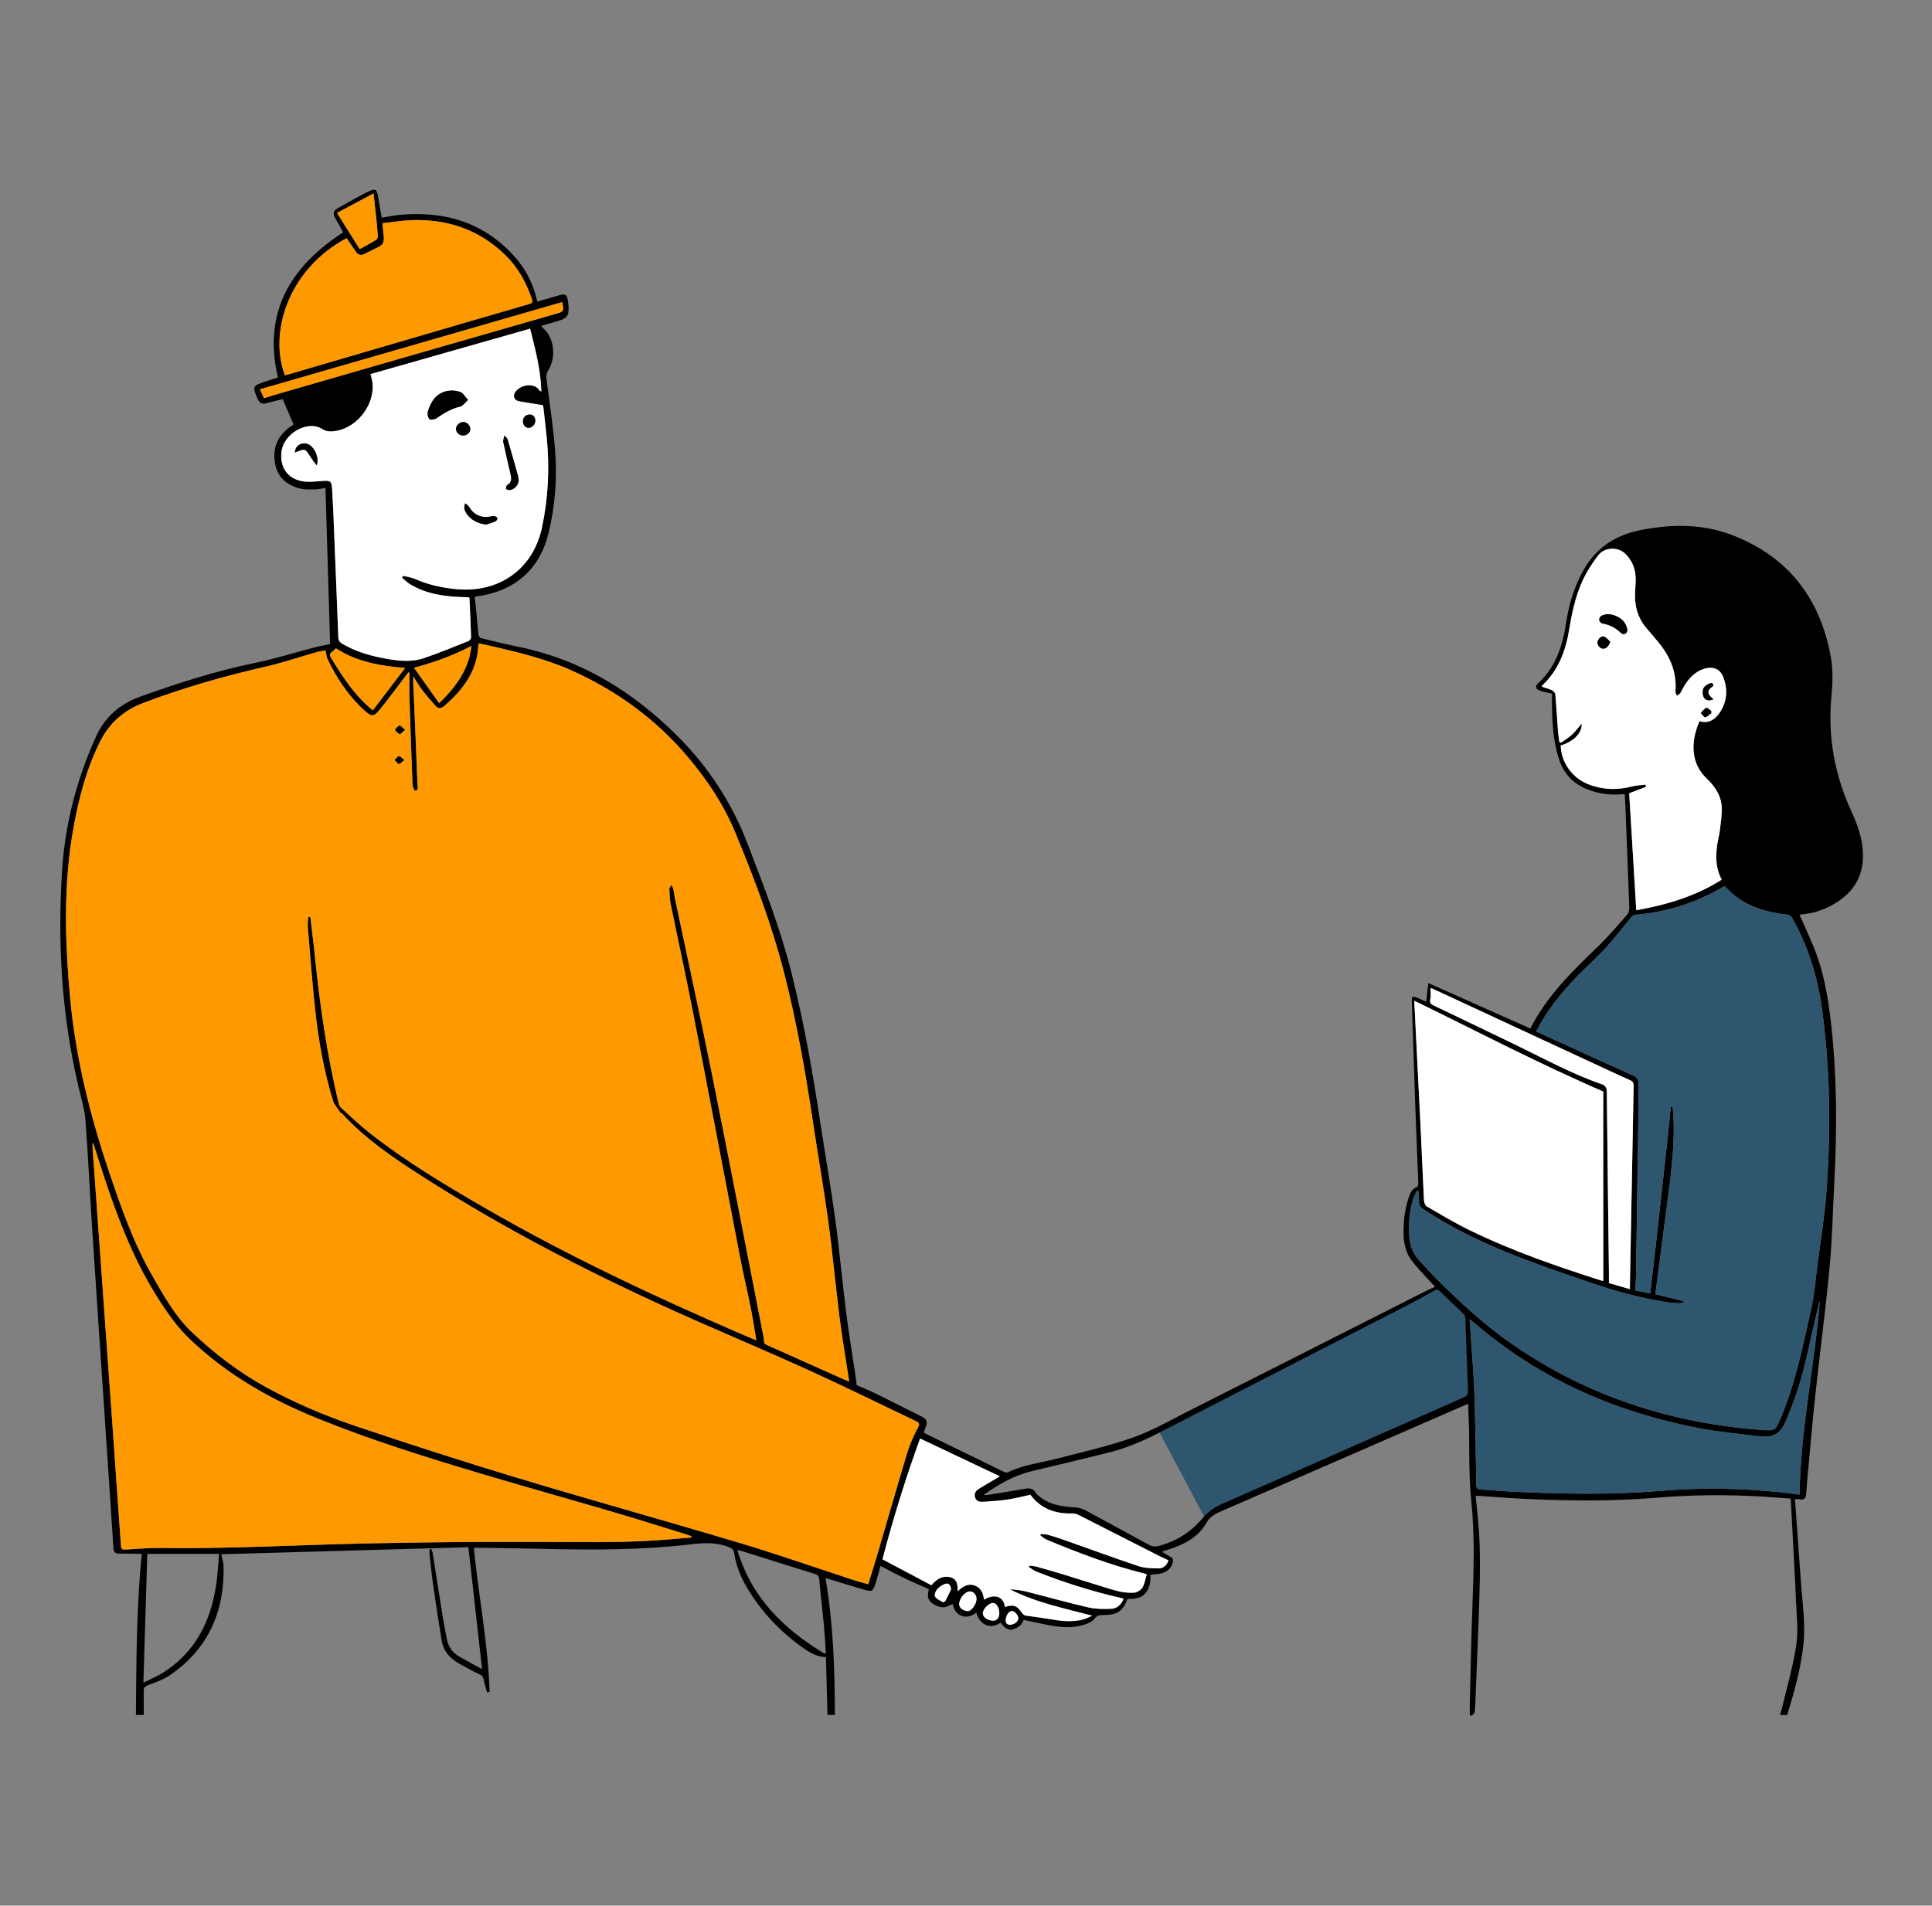 <svg width="224" height="221" viewBox="0 0 224 221" fill="none" xmlns="http://www.w3.org/2000/svg">
<rect x="0" y="0" width="224" height="221" fill="#808080" stroke="none"/>
<g clip-path="url(#clip0_4895_1097)">
<path d="M163.164 151.19C153.7 155.923 143.857 160.986 134.298 165.86L139.819 176.271C140.453 175.546 141.152 174.926 142.083 174.521C151.474 170.427 160.848 166.29 170.233 162.18C170.634 162.005 170.752 161.809 170.734 161.379C170.616 158.601 170.536 155.823 170.428 153.047C170.422 152.872 170.332 152.66 170.209 152.539C169.311 151.67 168.384 150.832 167.491 149.959C167.247 149.719 166.761 149.138 166.477 149.297C165.37 149.917 164.293 150.612 163.164 151.19Z" fill="#2E566F"/>
<path d="M208.113 173.865C208.348 177.14 208.58 180.344 208.808 183.549C208.982 185.974 209.358 188.395 209.08 190.832C208.766 193.585 208.027 196.241 207.209 198.898C206.939 198.898 206.691 198.898 206.373 198.898C206.455 198.618 206.539 198.368 206.599 198.113C207.175 195.678 207.897 193.265 208.264 190.798C208.514 189.117 208.308 187.359 208.23 185.64C208.059 181.814 207.841 177.989 207.641 174.163C207.635 174.059 207.623 173.953 207.607 173.795C206.633 173.725 205.678 173.649 204.722 173.587C200.454 173.307 196.188 173.347 191.928 173.701C186.974 174.111 182.02 174.069 177.062 173.839C175.195 173.753 173.33 173.603 171.463 173.483C171.359 173.477 171.253 173.483 171.089 173.483C171.187 174.441 171.287 175.353 171.373 176.266C171.719 179.949 171.575 183.635 171.453 187.319C171.339 190.732 171.189 194.142 171.051 197.553C171.037 197.897 171.027 198.247 170.957 198.582C170.925 198.734 170.745 198.856 170.633 198.99C170.559 198.958 170.485 198.926 170.411 198.894C170.411 198.428 170.401 197.963 170.413 197.499C170.509 193.758 170.573 190.018 170.715 186.28C170.869 182.194 171.003 178.101 170.577 174.031C170.213 170.535 170.451 167.032 170.237 163.54C170.225 163.33 170.235 163.116 170.235 162.802C169.913 162.936 169.685 163.026 169.46 163.124C160.188 167.166 150.92 171.212 141.642 175.241C140.926 175.55 140.32 175.84 139.889 176.596C138.885 178.355 137.154 179.181 135.293 179.763C135.137 179.811 134.979 179.855 134.823 179.903C134.813 179.907 134.809 179.931 134.779 179.999C135.091 180.184 135.407 180.382 135.732 180.562C135.998 180.708 136.058 180.884 135.978 181.186C135.776 181.948 135.261 182.341 134.533 182.491C134.165 182.567 133.783 182.583 133.377 182.627C133.417 183.401 133.331 184.149 132.804 184.766C132.248 185.418 131.472 185.43 130.717 185.448C130.197 186.856 129.533 187.293 127.884 187.301C127.476 187.303 127.182 187.337 126.888 187.737C126.638 188.079 126.129 188.287 125.693 188.425C124.359 188.849 122.998 188.735 121.649 188.481C120.673 188.299 119.705 188.079 118.678 187.863C118.516 188.361 118.116 188.771 117.464 188.951C116.721 189.157 116.389 188.619 115.999 188.189C114.834 188.995 113.59 188.463 113.196 187.013C112.043 187.943 110.723 187.437 110.45 186.024C110.106 186.158 109.756 186.396 109.4 186.404C109.028 186.412 108.614 186.264 108.286 186.07C107.581 185.656 107.463 185.214 107.691 184.299C106.753 183.879 105.806 183.479 104.88 183.035C103.95 182.589 103.043 182.098 102.093 181.608C101.899 182.292 101.721 182.985 101.501 183.667C101.214 184.553 101.084 184.624 100.202 184.365C98.741 183.937 97.287 183.485 95.706 183.003C96.61 188.287 96.792 193.563 96.796 198.886C96.49 198.886 96.246 198.886 95.938 198.886C95.88 196.661 95.82 194.436 95.762 192.181C94.709 192.153 93.887 191.659 93.095 191.1C90.4 189.196 88.199 186.84 86.532 183.989C85.828 182.785 85.333 181.504 85.121 180.124C85.061 179.733 84.889 179.563 84.515 179.419C83.118 178.873 81.722 178.907 80.247 179.083C74.571 179.759 68.868 179.767 63.16 179.627C60.636 179.565 58.111 179.539 55.588 179.499C55.392 179.495 55.198 179.499 54.938 179.499C55.484 185.122 56.595 190.624 56.767 196.217C56.671 196.237 56.575 196.255 56.479 196.275C56.353 195.824 56.189 195.378 56.111 194.918C56.047 194.55 55.938 194.324 55.56 194.154C54.768 193.796 54.01 193.359 53.247 192.939C52.155 192.339 51.4 191.467 51.196 190.21C50.862 188.131 50.54 186.052 50.24 183.967C50.07 182.781 49.946 181.59 49.814 180.398C49.788 180.158 49.81 179.915 49.81 179.673C49.872 179.661 49.932 179.649 49.994 179.635C50.052 179.797 50.138 179.955 50.166 180.122C50.57 182.649 50.958 185.18 51.365 187.705C51.498 188.529 51.665 189.346 51.829 190.166C52.005 191.038 52.507 191.689 53.265 192.127C54.106 192.615 54.97 193.067 55.892 193.573C55.364 188.879 54.844 184.237 54.304 179.433C44.852 179.701 35.259 179.975 25.651 180.248C25.747 180.718 25.909 181.168 25.919 181.622C26.045 186.888 24.151 191.196 19.756 194.242C18.994 194.77 18.076 195.094 17.197 195.416C16.765 195.574 16.645 195.764 16.657 196.185C16.683 197.073 16.665 197.961 16.665 198.886C16.347 198.886 16.105 198.886 15.757 198.886C15.809 192.677 15.813 186.46 16.439 180.216C16.367 180.212 16.217 180.198 16.065 180.196C15.303 180.186 14.542 180.16 13.782 180.176C13.322 180.186 13.178 179.953 13.152 179.547C13.02 177.462 12.88 175.379 12.742 173.295C12.063 163.13 11.373 152.964 10.705 142.797C10.424 138.503 10.234 134.201 9.906 129.911C9.806 128.603 9.404 127.316 9.1 126.028C7.137 117.72 6.655 109.296 7.209 100.805C7.545 95.656 8.824 90.71 10.887 85.972C10.945 85.838 11.009 85.708 11.067 85.576C12.081 83.221 13.848 81.658 16.229 80.8C20.637 79.213 25.095 77.796 29.699 76.848C31.99 76.376 34.229 75.665 36.496 75.075C37.092 74.921 37.7 74.817 38.273 74.697C38.093 68.664 37.916 62.648 37.736 56.579C37.352 56.641 36.952 56.749 36.55 56.757C35.974 56.769 35.375 56.795 34.823 56.663C33.342 56.309 32.252 55.455 31.918 53.898C31.57 52.279 32.006 50.875 33.282 49.778C33.527 49.566 33.807 49.396 34.041 49.228C33.623 48.258 33.214 47.305 32.778 46.291C32.208 46.431 31.558 46.575 30.921 46.757C30.393 46.907 30.087 46.763 29.863 46.239C29.257 44.822 29.273 44.748 30.725 44.264C31.222 44.098 31.72 43.94 32.218 43.779C30.479 36.262 33.609 30.96 39.785 26.946C39.497 26.424 39.203 25.85 38.871 25.299C38.597 24.843 38.615 24.457 39.089 24.189C40.304 23.503 41.51 22.796 42.763 22.188C43.521 21.822 43.689 21.972 43.837 22.802C43.979 23.603 44.111 24.407 44.255 25.249C44.956 25.137 45.628 24.989 46.308 24.925C51.508 24.439 56.069 25.758 59.648 29.743C60.981 31.226 61.861 32.965 62.295 34.982C63.134 34.736 63.948 34.499 64.762 34.261C65.551 34.029 65.729 34.139 65.855 34.944C65.883 35.124 65.903 35.304 65.915 35.486C65.985 36.62 65.775 36.913 64.68 37.231C64.056 37.411 63.432 37.593 62.758 37.789C62.855 37.915 62.903 38.013 62.98 38.077C64.2 39.069 64.562 41.382 63.55 42.985C63.32 43.351 63.326 43.679 63.376 44.062C63.718 46.763 64.142 49.458 64.356 52.171C64.612 55.407 64.372 58.642 63.606 61.803C62.581 66.029 59.692 68.546 55.354 69.155C55.266 69.167 55.18 69.191 55.04 69.221C55.088 69.645 55.142 70.053 55.18 70.463C55.278 71.492 55.358 72.526 55.472 73.553C55.49 73.715 55.616 73.969 55.738 73.997C57.233 74.367 58.732 74.729 60.24 75.041C67.506 76.552 73.512 80.29 78.677 85.492C82.206 89.045 84.879 93.179 86.672 97.847C88.553 102.743 90.462 107.638 91.744 112.736C93.171 118.41 94.199 124.163 95.07 129.947C95.64 133.735 96.308 137.507 96.826 141.304C97.329 145.008 97.667 148.736 98.135 152.447C98.437 154.84 98.843 157.221 99.198 159.608C99.246 159.925 99.278 160.247 99.326 160.637C100.062 160.963 100.87 161.287 101.649 161.669C103.425 162.542 105.184 163.45 106.955 164.331C107.387 164.547 107.533 164.857 107.387 165.309C107.303 165.567 107.211 165.821 107.107 166.119C107.153 166.155 107.215 166.217 107.289 166.253C110.322 167.734 113.354 169.217 116.393 170.691C116.525 170.755 116.727 170.811 116.841 170.755C118.662 169.859 120.669 169.651 122.598 169.147C125.547 168.378 128.54 167.714 131.404 166.696C133.679 165.889 135.806 164.649 137.975 163.554C146.955 159.024 155.926 154.476 164.9 149.936C165.365 149.7 165.843 149.486 166.389 149.226C166.047 148.862 165.737 148.544 165.439 148.213C164.836 147.537 164.192 146.889 163.654 146.163C163.046 145.344 162.786 144.36 162.745 143.349C162.685 141.871 162.836 140.406 163.294 138.993C163.47 138.449 163.654 137.879 164.298 137.649C164.39 137.617 164.446 137.349 164.44 137.195C164.328 134.165 164.192 131.134 164.084 128.103C163.944 124.147 163.82 120.191 163.694 116.233C163.67 115.503 163.744 115.465 164.426 115.757C164.722 115.885 165.018 116.015 165.359 116.165C165.437 115.465 165.509 114.815 165.601 114.006C169.589 115.783 173.51 117.53 177.432 119.279C179.327 115.533 182.256 112.67 185.219 109.823C186.446 108.644 187.544 107.333 188.675 106.057C188.833 105.881 188.913 105.567 188.905 105.321C188.765 101.347 188.605 97.373 188.447 93.401C188.429 92.971 188.399 92.543 188.371 92.083C186.806 92.267 185.347 92.081 183.943 91.501C182.398 90.862 181.35 89.78 180.801 88.173C180.021 85.896 179.949 83.545 179.941 81.182C179.941 80.932 179.941 80.682 179.941 80.444C179.449 80.326 178.963 80.251 178.512 80.087C178.042 79.915 177.956 79.579 178.312 79.257C180.437 77.334 181.188 74.801 181.602 72.09C181.922 69.997 182.544 67.996 183.587 66.131C185.065 63.486 187.34 62.031 190.266 61.465C193.825 60.777 197.351 60.731 200.788 62.042C207.321 64.537 211.031 69.389 212.265 76.162C212.541 77.674 212.485 79.283 212.337 80.824C211.893 85.508 212.735 89.932 214.69 94.18C215.361 95.64 215.895 97.135 215.989 98.764C216.131 101.227 215.185 103.15 213.144 104.522C211.921 105.343 210.575 105.867 209.098 106.023C208.938 106.041 208.78 106.075 208.648 106.099C209.18 107.305 209.726 108.488 210.226 109.69C211.495 112.74 212.009 115.963 212.355 119.223C212.984 125.163 212.99 131.114 212.673 137.069C212.497 140.368 212.439 143.677 212.129 146.961C211.659 151.949 210.993 156.917 210.458 161.899C210.098 165.255 209.82 168.62 209.508 171.98C209.468 172.414 209.45 172.85 209.408 173.283C209.364 173.727 209.186 174.005 208.664 173.875C208.494 173.829 208.308 173.865 208.113 173.865ZM35.742 106.357C35.82 106.357 35.898 106.355 35.978 106.355C36.166 107.956 36.378 109.556 36.54 111.159C37.114 116.8 37.935 122.4 39.255 127.919C39.303 128.119 39.399 128.345 39.547 128.477C40.664 129.487 41.756 130.536 42.941 131.464C47.115 134.728 51.651 137.443 56.227 140.088C65.863 145.656 75.919 150.376 86.128 154.784C86.624 154.998 87.12 155.205 87.692 155.449C87.474 154.172 87.3 152.972 87.062 151.787C86.652 149.74 86.172 147.709 85.776 145.66C83.933 136.106 82.126 126.546 80.269 116.996C79.481 112.952 78.592 108.928 77.768 104.89C77.65 104.306 77.624 103.702 77.6 103.104C77.594 102.95 77.756 102.791 77.842 102.635C77.918 102.779 78.028 102.912 78.062 103.066C78.14 103.42 78.168 103.784 78.242 104.14C79.683 110.977 81.182 117.804 82.56 124.653C84.531 134.455 86.416 144.276 88.337 154.088C88.427 154.552 88.561 155.016 88.565 155.481C88.567 155.795 88.689 155.883 88.921 155.985C91.906 157.315 94.886 158.65 97.867 159.983C98.037 160.059 98.213 160.119 98.449 160.211C98.419 159.995 98.403 159.873 98.385 159.749C98.029 157.398 97.627 155.056 97.329 152.699C96.864 149.006 96.53 145.298 96.028 141.609C95.512 137.815 94.842 134.041 94.275 130.254C93.407 124.453 92.4 118.674 90.952 112.988C89.507 107.315 87.446 101.837 85.199 96.439C83.893 93.303 82.012 90.488 79.829 87.887C76.037 83.365 71.371 79.999 65.989 77.63C64.568 77.004 63.074 76.524 61.583 76.084C60.002 75.618 58.383 75.275 56.779 74.885C56.361 74.783 55.938 74.707 55.512 74.619C55.484 74.725 55.46 74.773 55.458 74.823C55.342 77.844 53.67 79.993 51.514 81.876C51.166 82.18 50.822 82.226 50.514 81.884C49.97 81.28 49.44 80.66 48.945 80.017C48.589 79.553 48.299 79.039 47.909 78.437C47.909 78.761 47.903 78.939 47.909 79.117C48.077 83.053 48.251 86.99 48.405 90.928C48.417 91.212 48.589 91.641 48.105 91.705C48.043 91.713 47.837 91.216 47.827 90.948C47.695 87.627 47.577 84.307 47.475 80.984C47.445 79.995 47.471 79.003 47.471 78.013C47.421 78.005 47.373 77.999 47.323 77.991C47.231 78.117 47.143 78.243 47.049 78.367C46.048 79.681 45.076 81.018 44.031 82.294C43.323 83.157 43.087 83.145 42.264 82.403C40.416 80.734 39.071 78.699 37.995 76.474C37.855 76.184 37.836 75.836 37.742 75.439C37.494 75.483 37.114 75.516 36.754 75.618C34.781 76.176 32.834 76.846 30.837 77.304C26.015 78.405 21.277 79.755 16.647 81.508C14.322 82.388 12.663 83.869 11.567 86.076C10.024 89.183 9.162 92.501 8.542 95.878C7.327 102.509 7.519 109.188 8.145 115.859C8.778 122.634 10.4 129.203 12.561 135.642C14 139.93 15.483 144.202 17.762 148.141C19.056 150.372 20.311 152.649 22.198 154.448C24.809 156.937 27.658 159.126 30.831 160.867C34.119 162.672 37.57 164.142 41.108 165.341C47.399 167.472 53.727 169.507 60.088 171.426C68.654 174.011 77.278 176.4 85.848 178.969C90.28 180.296 94.65 181.834 99.051 183.271C99.562 183.437 100.084 183.569 100.664 183.733C101.022 182.569 101.37 181.484 101.689 180.39C102.855 176.42 103.988 172.44 105.186 168.482C105.488 167.48 105.926 166.506 106.421 165.585C106.661 165.139 106.585 165.005 106.203 164.823C102.091 162.864 98.005 160.845 93.861 158.954C89.485 156.957 85.049 155.092 80.649 153.146C69.657 148.287 58.964 142.859 48.839 136.358C45.564 134.255 42.346 132.078 39.695 129.179C39.649 129.129 39.583 129.097 39.457 129.009C39.529 129.391 39.585 129.699 39.643 130.009C39.241 129.321 38.909 128.613 38.677 127.875C37.552 124.293 36.91 120.609 36.514 116.884C36.182 113.762 35.948 110.629 35.686 107.5C35.657 107.121 35.722 106.737 35.742 106.357ZM199.974 102.767C199.9 102.801 199.848 102.819 199.802 102.847C196.634 104.7 193.225 105.797 189.561 106.095C189.415 106.107 189.249 106.233 189.147 106.353C188.149 107.548 187.212 108.798 186.162 109.941C185.083 111.117 183.867 112.166 182.764 113.32C180.956 115.209 179.321 117.236 178.106 119.613C178.47 119.783 178.827 119.955 179.187 120.119C182.558 121.654 185.924 123.196 189.301 124.715C189.757 124.919 189.999 125.173 189.979 125.686C189.959 126.23 189.999 126.776 189.991 127.32C189.889 134.293 189.785 141.266 189.677 148.239C189.669 148.696 189.625 149.152 189.595 149.654C190.144 149.764 190.736 149.882 191.332 150C191.552 148.107 191.768 146.305 191.968 144.502C192.437 140.28 192.901 136.058 193.363 131.836C193.489 130.69 193.599 129.543 193.715 128.395C193.789 128.399 193.865 128.401 193.939 128.405C193.979 129.105 194.047 129.803 194.057 130.502C194.099 133.473 193.705 136.408 193.325 139.342C192.863 142.919 192.393 146.493 191.924 150.084C192.963 150.346 194.091 150.629 195.22 150.913C195.21 150.971 195.198 151.029 195.188 151.087C195.01 151.105 194.832 151.145 194.654 151.139C194.257 151.123 193.855 151.105 193.461 151.047C190.418 150.589 187.458 149.796 184.549 148.8C177.78 146.481 170.985 144.23 164.972 140.19C164.656 139.978 164.53 139.764 164.528 139.404C164.526 138.987 164.476 138.571 164.446 138.153C164.386 138.141 164.324 138.129 164.264 138.117C164.112 138.455 163.918 138.781 163.814 139.133C163.394 140.542 163.31 141.989 163.4 143.449C163.46 144.436 163.8 145.336 164.466 146.075C165.217 146.913 165.979 147.743 166.777 148.536C169.436 151.175 172.186 153.71 175.273 155.849C183.967 161.879 193.659 165.035 204.162 165.825C205.874 165.953 205.842 165.927 206.515 164.319C208.209 160.275 209.044 155.993 210.002 151.749C210.38 150.074 210.503 148.34 210.727 146.631C211.075 143.966 211.513 141.31 211.725 138.635C212.303 131.338 212.217 124.047 211.211 116.784C210.709 113.168 209.61 109.749 207.841 106.547C207.665 106.227 207.461 106.099 207.087 106.055C204.376 105.737 201.879 104.93 199.974 102.767ZM80.143 178.309C80.149 178.259 80.153 178.207 80.159 178.157C80.025 178.109 79.893 178.053 79.755 178.011C77.032 177.17 74.317 176.3 71.583 175.499C66.201 173.917 60.797 172.41 55.424 170.805C49.16 168.935 42.931 166.976 36.86 164.525C31.43 162.332 26.436 159.488 22.164 155.455C21.351 154.688 20.597 153.834 19.931 152.932C18.278 150.691 16.879 148.29 15.681 145.778C13.754 141.735 12.371 137.489 11.019 133.231C10.939 132.983 10.859 132.733 10.781 132.485C10.711 132.723 10.721 132.941 10.737 133.157C11.501 143.826 12.267 154.494 13.03 165.163C13.358 169.763 13.678 174.365 14.004 178.967C14.06 179.747 14.062 179.735 14.822 179.693C16.073 179.623 17.325 179.499 18.576 179.519C26.517 179.635 34.445 179.169 42.377 178.997C49.023 178.853 55.67 178.799 62.315 178.817C66.965 178.829 71.613 178.947 76.257 178.627C77.554 178.537 78.847 178.415 80.143 178.309ZM42.957 43.385C43.049 43.776 43.151 44.072 43.187 44.374C43.467 46.829 41.54 49.456 39.107 49.948C38.511 50.068 37.917 50.12 37.372 49.766C35.682 48.668 32.864 50.268 32.628 52.429C32.436 54.192 33.342 55.529 35.095 55.817C35.812 55.935 36.574 55.839 37.31 55.781C38.323 55.701 38.445 55.751 38.509 56.781C38.607 58.358 38.667 59.935 38.731 61.515C38.901 65.651 39.071 69.787 39.225 73.923C39.239 74.307 39.415 74.499 39.723 74.681C41.17 75.528 42.741 76.004 44.375 76.316C45.956 76.618 47.559 76.854 49.118 76.332C50.872 75.744 52.583 75.027 54.302 74.343C54.444 74.287 54.618 74.063 54.614 73.923C54.57 72.384 54.492 70.847 54.426 69.331C54.354 69.295 54.324 69.267 54.292 69.265C54.11 69.257 53.93 69.257 53.748 69.251C51.603 69.189 49.506 68.917 47.615 67.802C47.249 67.586 46.941 67.272 46.608 67.002C46.65 66.928 46.692 66.854 46.734 66.78C47.199 66.898 47.689 66.956 48.123 67.146C49.636 67.81 51.212 68.16 52.857 68.32C57.835 68.805 61.809 66.029 62.839 61.161C63.564 57.732 63.732 54.25 63.388 50.755C63.266 49.514 63.112 48.275 62.968 46.995C62.005 46.839 61.081 46.707 60.164 46.535C59.586 46.425 59.404 45.88 59.776 45.408C60.481 44.516 62.041 44.416 62.529 45.266C62.561 45.324 62.663 45.342 62.761 45.396C62.695 42.885 62.067 40.534 61.459 38.119C55.242 39.89 49.102 41.638 42.957 43.385ZM114.04 173.379C114.184 173.379 114.332 173.399 114.472 173.375C115.867 173.152 117.267 172.94 118.656 172.686C119.246 172.578 119.761 172.506 120.103 173.156C120.205 173.351 120.437 173.483 120.621 173.629C121.801 174.551 123.194 174.727 124.627 174.815C125.047 174.841 125.495 174.963 125.865 175.161C128.344 176.49 130.799 177.861 133.277 179.191C133.549 179.337 133.951 179.391 134.247 179.315C136.232 178.805 137.921 177.8 139.279 176.24C139.913 175.511 140.612 174.889 141.544 174.479C150.938 170.361 160.314 166.199 169.701 162.064C170.103 161.887 170.221 161.691 170.203 161.259C170.085 158.466 170.005 155.671 169.897 152.876C169.891 152.701 169.801 152.485 169.677 152.365C168.78 151.491 167.852 150.647 166.959 149.77C166.713 149.528 166.543 149.536 166.259 149.694C165.151 150.316 164.036 150.927 162.906 151.509C153.351 156.423 143.791 161.333 134.229 166.237C132.368 167.192 130.443 167.996 128.404 168.492C125.495 169.201 122.588 169.923 119.671 170.605C117.584 171.094 115.775 172.132 114.04 173.379ZM185.884 126.584C178.404 123.357 171.257 119.609 163.982 116.059C163.982 116.127 163.978 116.209 163.982 116.293C164.226 121.17 164.478 126.046 164.716 130.924C164.85 133.681 164.958 136.438 165.099 139.194C165.111 139.444 165.233 139.802 165.419 139.91C167.051 140.858 168.672 141.833 170.367 142.659C175.305 145.066 180.483 146.861 185.708 148.526C185.768 148.546 185.838 148.528 185.884 148.528C185.884 141.152 185.884 133.803 185.884 126.584ZM180.956 86.456C180.984 88.343 182.228 90.154 184.035 90.898C185.722 91.591 187.45 91.655 189.215 91.202C189.721 91.072 190.256 91.056 190.78 90.988C190.802 91.072 190.824 91.158 190.846 91.242C190.168 91.501 189.491 91.761 188.891 91.991C189.163 96.501 189.435 100.999 189.711 105.557C193.163 104.934 196.538 103.97 199.618 102.007C198.871 100.619 198.899 99.182 199.132 97.727C199.212 97.225 199.354 96.731 199.41 96.227C199.508 95.33 199.668 94.42 199.612 93.527C199.528 92.199 198.789 91.15 197.841 90.248C196.144 88.631 195.91 86.222 197.043 83.627C197.993 83.927 198.731 83.523 199.268 82.801C200.208 81.536 200.358 80.111 199.842 78.633C199.52 77.71 198.853 77.314 197.887 77.482C197.489 77.552 197.083 77.724 196.746 77.945C195.872 78.521 195.32 79.373 194.87 80.302C194.79 80.466 194.575 80.562 194.423 80.69C194.363 80.518 194.237 80.342 194.251 80.177C194.425 78.021 193.667 76.188 192.333 74.551C191.864 73.973 191.376 73.412 190.894 72.844C189.849 71.612 189.477 70.173 189.575 68.586C189.609 68.024 189.657 67.46 189.633 66.898C189.587 65.861 189.187 64.955 188.445 64.224C187.6 63.388 186.06 63.442 185.337 64.358C184.855 64.967 184.413 65.619 184.025 66.293C182.824 68.372 182.314 70.675 181.932 73.012C181.528 75.489 180.681 77.744 178.795 79.503C178.775 79.521 178.783 79.569 178.775 79.637C179.177 79.773 179.599 79.881 179.985 80.064C180.145 80.141 180.315 80.374 180.329 80.548C180.449 81.96 180.529 83.373 180.635 84.784C180.667 85.206 180.739 85.624 180.793 86.042C180.853 86.074 180.913 86.104 180.972 86.136C181.404 85.824 181.87 85.55 182.26 85.192C182.65 84.834 182.964 84.395 183.375 83.911C183.461 85.002 182.444 86.002 180.956 86.456ZM170.383 152.996C170.407 153.35 170.423 153.58 170.437 153.812C170.607 156.311 170.837 158.808 170.929 161.311C171.061 164.921 171.097 168.534 171.161 172.146C171.167 172.54 171.255 172.722 171.699 172.742C172.95 172.8 174.195 172.938 175.447 172.996C181.182 173.264 186.916 173.369 192.647 172.888C197.291 172.498 201.937 172.584 206.571 173.072C207.247 173.142 207.921 173.242 208.648 173.333C208.738 165.759 210.394 158.43 210.991 150.839C210.907 151.121 210.859 151.257 210.827 151.397C210.338 153.536 209.856 155.679 209.36 157.818C208.802 160.229 208.013 162.562 207.039 164.839C206.511 166.077 205.702 166.784 204.282 166.57C204.032 166.532 203.772 166.56 203.521 166.526C201.397 166.249 199.256 166.065 197.155 165.665C187.36 163.802 178.482 159.943 170.877 153.376C170.757 153.276 170.625 153.182 170.383 152.996ZM135.477 180.956C135.113 180.788 134.781 180.646 134.461 180.482C131.324 178.885 128.19 177.282 125.049 175.692C124.817 175.576 124.531 175.505 124.273 175.513C122.276 175.574 120.619 174.923 119.458 173.349C118.556 173.543 117.696 173.769 116.823 173.901C115.927 174.037 115.018 174.087 114.112 174.157C113.666 174.191 113.196 174.175 113.038 173.639C112.878 173.1 113.224 172.802 113.646 172.556C114.414 172.108 115.173 171.648 115.915 171.206C112.856 169.757 109.802 168.31 106.669 166.826C104.986 171.45 103.537 176.134 102.307 180.832C104.234 181.854 106.101 182.845 107.981 183.841C108.55 183.159 109.24 182.673 110.192 182.917C110.949 183.113 111.047 183.759 111.019 184.535C111.629 183.979 112.215 183.591 112.984 183.867C113.738 184.137 114.002 184.766 114.076 185.52C115.273 184.784 116.365 185.124 116.503 186.36C117.486 186.024 117.942 186.202 118.536 187.119C118.616 187.241 118.8 187.341 118.948 187.363C119.805 187.499 120.673 187.585 121.529 187.737C122.896 187.981 124.261 188.169 125.631 187.791C125.973 187.697 126.291 187.511 126.618 187.369C123.332 186.508 120.073 185.836 117.075 184.311C117.75 184.335 118.406 184.427 119.046 184.589C121.421 185.19 123.782 185.858 126.167 186.408C127.016 186.604 127.928 186.606 128.807 186.572C129.495 186.546 129.987 186.102 130.265 185.402C130.129 185.364 130.045 185.338 129.961 185.318C126.61 184.549 123.34 183.523 120.147 182.256C119.833 182.132 119.564 181.904 119.272 181.724C119.298 181.672 119.324 181.622 119.348 181.57C119.631 181.608 119.925 181.616 120.197 181.692C121.281 181.994 122.362 182.304 123.438 182.633C125.417 183.239 127.382 183.889 129.369 184.463C130.021 184.65 130.731 184.732 131.406 184.71C131.762 184.698 132.236 184.435 132.424 184.139C132.706 183.691 132.784 183.113 132.948 182.595C132.776 182.523 132.728 182.495 132.676 182.483C128.785 181.526 125.059 180.098 121.369 178.569C121.091 178.453 120.857 178.229 120.603 178.055C120.629 178.001 120.653 177.945 120.679 177.891C120.975 177.927 121.281 177.927 121.565 178.007C122.192 178.185 122.814 178.391 123.43 178.609C126.289 179.619 129.133 180.666 132.008 181.626C132.712 181.86 133.505 181.866 134.261 181.886C134.835 181.906 135.265 181.588 135.477 180.956ZM33.032 43.525C33.208 43.479 33.346 43.445 33.483 43.403C40.139 41.453 46.792 39.504 53.447 37.557C56.059 36.794 58.674 36.032 61.291 35.276C61.593 35.188 61.827 35.138 61.677 34.703C61.021 32.783 60.074 31.04 58.62 29.611C55.598 26.638 51.907 25.391 47.723 25.529C46.608 25.564 45.498 25.758 44.335 25.886C44.399 26.498 44.459 26.98 44.495 27.464C44.529 27.919 44.453 28.345 43.995 28.581C43.413 28.879 42.827 29.169 42.242 29.457C41.838 29.655 41.514 29.575 41.258 29.187C40.91 28.659 40.54 28.145 40.182 27.628C33.503 31.164 31.131 38.481 33.032 43.525ZM188.977 149.508C188.977 149.226 188.975 149.046 188.977 148.866C189.117 141.224 189.255 133.581 189.407 125.938C189.413 125.594 189.323 125.419 189.009 125.281C188.061 124.867 187.126 124.425 186.186 123.989C179.471 120.871 172.754 117.752 166.039 114.635C165.997 114.615 165.943 114.627 165.855 114.623C165.855 115.037 165.923 115.451 165.837 115.829C165.741 116.253 165.851 116.431 166.229 116.612C169.442 118.14 172.644 119.685 175.847 121.234C179.097 122.806 182.264 124.555 185.696 125.728C186.126 125.876 186.292 126.15 186.296 126.628C186.366 133.637 186.456 140.644 186.542 147.653C186.546 148.011 186.542 148.368 186.542 148.798C187.286 149.016 188.099 149.252 188.977 149.508ZM25.403 180.202C22.682 180.202 19.917 180.202 17.075 180.202C16.927 185.164 16.779 190.074 16.627 195.146C17.454 194.73 18.158 194.44 18.798 194.046C22.584 191.703 24.401 188.131 25.053 183.865C25.231 182.689 25.283 181.496 25.403 180.202ZM95.588 191.771C95.642 191.743 95.694 191.715 95.748 191.687C95.676 190.622 95.626 189.554 95.526 188.491C95.36 186.722 95.14 184.954 94.99 183.183C94.958 182.803 94.84 182.649 94.499 182.543C91.64 181.656 88.785 180.754 85.928 179.859C85.83 179.829 85.728 179.815 85.489 179.763C87.144 185.326 90.9 188.941 95.588 191.771ZM30.603 46.181C31.038 46.044 31.416 45.916 31.798 45.806C42.779 42.635 53.758 39.46 64.744 36.308C65.218 36.172 65.383 35.982 65.277 35.524C65.241 35.372 65.217 35.218 65.181 35.036C53.477 38.413 41.826 41.775 30.141 45.148C30.291 45.486 30.437 45.812 30.603 46.181ZM43.225 82.382C44.477 80.738 45.708 79.121 46.969 77.464C44.099 77.236 41.366 76.762 38.951 75.187C38.771 75.353 38.635 75.501 38.479 75.618C38.233 75.804 38.201 75.986 38.367 76.26C39.723 78.523 41.172 80.71 43.225 82.382ZM48.001 77.444C48.987 78.831 49.946 80.184 50.912 81.546C52.867 79.691 54.414 77.514 54.652 74.911C52.569 76.018 50.386 76.798 48.001 77.444ZM39.077 24.695C39.985 26.144 40.852 27.53 41.706 28.891C42.392 28.509 43.001 28.191 43.587 27.831C43.713 27.756 43.823 27.526 43.813 27.378C43.745 26.442 43.643 25.511 43.545 24.579C43.471 23.863 43.383 23.15 43.303 22.434C41.898 23.186 40.516 23.925 39.077 24.695ZM113.218 185.448C113.216 184.942 112.892 184.563 112.461 184.561C111.889 184.559 111.191 185.396 111.209 186.064C111.221 186.476 111.703 186.846 112.227 186.846C112.633 186.846 113.22 186.02 113.218 185.448ZM115.861 187.127C115.877 186.482 115.539 185.904 115.139 185.896C114.674 185.888 113.962 186.592 113.95 187.073C113.938 187.529 114.476 187.929 115.135 187.953C115.551 187.969 115.849 187.631 115.861 187.127ZM110.272 184.303C110.208 183.779 109.974 183.539 109.526 183.705C109.188 183.831 108.854 184.073 108.624 184.351C108.454 184.555 108.306 185 108.412 185.162C108.602 185.45 108.988 185.618 109.31 185.802C109.368 185.836 109.57 185.74 109.614 185.656C109.848 185.212 110.056 184.754 110.272 184.303ZM117.041 188.431C117.56 188.443 118.048 188.069 118.064 187.703C118.08 187.327 117.648 186.832 117.307 186.83C116.979 186.83 116.625 187.359 116.601 187.871C116.583 188.237 116.765 188.407 117.041 188.431Z" fill="black"/>
<path d="M39.46 129.005C39.586 129.093 39.651 129.125 39.697 129.175C42.346 132.076 45.565 134.253 48.842 136.354C58.967 142.855 69.658 148.282 80.651 153.142C85.052 155.087 89.488 156.951 93.864 158.95C98.008 160.841 102.092 162.86 106.206 164.819C106.588 165.001 106.664 165.135 106.424 165.581C105.93 166.504 105.493 167.478 105.189 168.478C103.991 172.438 102.856 176.418 101.692 180.386C101.37 181.48 101.025 182.567 100.667 183.729C100.089 183.565 99.565 183.433 99.053 183.267C94.653 181.83 90.283 180.294 85.851 178.965C77.281 176.396 68.657 174.007 60.091 171.422C53.731 169.503 47.404 167.47 41.111 165.337C37.572 164.137 34.122 162.668 30.833 160.863C27.659 159.122 24.812 156.933 22.201 154.444C20.314 152.644 19.059 150.369 17.765 148.136C15.484 144.2 14.003 139.926 12.563 135.638C10.4 129.203 8.779 122.634 8.145 115.859C7.522 109.19 7.33 102.509 8.543 95.877C9.161 92.501 10.025 89.182 11.568 86.076C12.663 83.869 14.323 82.389 16.648 81.508C21.278 79.755 26.016 78.405 30.837 77.304C32.834 76.848 34.782 76.178 36.755 75.618C37.115 75.516 37.495 75.483 37.742 75.439C37.836 75.836 37.854 76.184 37.996 76.474C39.072 78.699 40.417 80.736 42.264 82.403C43.088 83.147 43.324 83.159 44.032 82.293C45.077 81.016 46.049 79.679 47.05 78.367C47.144 78.243 47.232 78.117 47.324 77.991C47.374 77.999 47.422 78.005 47.472 78.013C47.472 79.003 47.446 79.995 47.476 80.984C47.578 84.307 47.694 87.627 47.828 90.948C47.838 91.216 48.044 91.713 48.106 91.705C48.59 91.641 48.418 91.212 48.406 90.928C48.252 86.991 48.078 83.053 47.91 79.117C47.902 78.939 47.91 78.761 47.91 78.437C48.3 79.037 48.59 79.553 48.946 80.016C49.441 80.66 49.971 81.28 50.515 81.884C50.823 82.224 51.166 82.18 51.514 81.876C53.669 79.993 55.343 77.845 55.459 74.823C55.461 74.773 55.485 74.723 55.513 74.619C55.94 74.707 56.364 74.783 56.78 74.885C58.383 75.275 60.003 75.616 61.584 76.084C63.075 76.524 64.571 77.004 65.99 77.629C71.372 79.999 76.037 83.365 79.83 87.887C82.013 90.488 83.892 93.303 85.2 96.439C87.447 101.839 89.508 107.314 90.953 112.988C92.402 118.673 93.408 124.453 94.275 130.254C94.841 134.043 95.511 137.815 96.029 141.609C96.531 145.296 96.864 149.006 97.33 152.698C97.628 155.055 98.03 157.4 98.386 159.749C98.404 159.871 98.42 159.995 98.45 160.211C98.214 160.119 98.038 160.059 97.868 159.983C94.885 158.65 91.904 157.314 88.922 155.985C88.688 155.881 88.568 155.793 88.566 155.481C88.564 155.015 88.428 154.552 88.338 154.088C86.417 144.274 84.534 134.454 82.561 124.653C81.183 117.802 79.684 110.977 78.243 104.14C78.169 103.786 78.141 103.42 78.063 103.066C78.029 102.914 77.919 102.778 77.843 102.635C77.759 102.79 77.595 102.95 77.601 103.104C77.625 103.7 77.651 104.306 77.769 104.89C78.592 108.928 79.482 112.952 80.27 116.996C82.129 126.546 83.934 136.106 85.777 145.66C86.173 147.709 86.653 149.74 87.063 151.787C87.301 152.974 87.475 154.172 87.692 155.449C87.121 155.205 86.625 154.997 86.129 154.784C75.922 150.377 65.864 145.658 56.228 140.088C51.652 137.443 47.116 134.728 42.942 131.464C41.757 130.536 40.667 129.489 39.548 128.477C39.4 128.345 39.304 128.119 39.256 127.919C37.936 122.4 37.115 116.8 36.541 111.159C36.379 109.555 36.167 107.956 35.979 106.355C35.901 106.355 35.823 106.357 35.743 106.357C35.723 106.737 35.657 107.121 35.689 107.496C35.951 110.625 36.185 113.76 36.517 116.88C36.913 120.605 37.554 124.289 38.68 127.871L39.46 129.005ZM46.952 84.632C46.648 84.397 46.439 84.123 46.313 84.157C46.109 84.213 45.963 84.471 45.791 84.644C45.969 84.812 46.125 85.062 46.333 85.12C46.455 85.152 46.66 84.874 46.952 84.632ZM46.858 88.143C46.584 87.929 46.399 87.677 46.271 87.705C46.081 87.745 45.933 87.983 45.767 88.137C45.929 88.297 46.071 88.543 46.259 88.585C46.385 88.613 46.577 88.359 46.858 88.143Z" fill="#FF9900"/>
<path d="M199.975 102.766C201.88 104.929 204.377 105.737 207.088 106.055C207.46 106.099 207.666 106.227 207.842 106.547C209.609 109.747 210.71 113.168 211.212 116.784C212.22 124.047 212.306 131.338 211.726 138.635C211.514 141.309 211.076 143.968 210.728 146.631C210.506 148.34 210.38 150.074 210.003 151.749C209.047 155.993 208.209 160.275 206.516 164.319C205.844 165.925 205.874 165.953 204.163 165.825C193.658 165.035 183.968 161.878 175.274 155.849C172.187 153.708 169.437 151.173 166.778 148.536C165.98 147.745 165.218 146.913 164.467 146.075C163.801 145.334 163.461 144.434 163.401 143.448C163.311 141.991 163.395 140.542 163.815 139.132C163.919 138.78 164.113 138.455 164.265 138.117C164.325 138.129 164.387 138.141 164.447 138.153C164.477 138.571 164.527 138.986 164.529 139.404C164.531 139.764 164.657 139.978 164.972 140.19C170.986 144.23 177.781 146.481 184.55 148.8C187.461 149.798 190.419 150.589 193.462 151.047C193.856 151.107 194.258 151.123 194.655 151.139C194.831 151.147 195.011 151.107 195.189 151.087C195.199 151.029 195.211 150.971 195.221 150.913C194.092 150.629 192.964 150.345 191.925 150.084C192.392 146.495 192.862 142.919 193.326 139.342C193.706 136.408 194.102 133.471 194.058 130.502C194.048 129.802 193.982 129.105 193.94 128.405C193.866 128.401 193.79 128.399 193.716 128.395C193.598 129.543 193.488 130.69 193.364 131.836C192.902 136.058 192.438 140.28 191.969 144.502C191.769 146.305 191.553 148.106 191.333 150C190.737 149.882 190.147 149.764 189.596 149.654C189.626 149.152 189.672 148.696 189.678 148.238C189.786 141.265 189.89 134.292 189.991 127.32C189.999 126.776 189.957 126.23 189.979 125.686C189.999 125.172 189.756 124.919 189.302 124.715C185.923 123.197 182.557 121.654 179.188 120.119C178.826 119.955 178.469 119.783 178.107 119.613C179.324 117.236 180.959 115.211 182.765 113.32C183.868 112.164 185.086 111.117 186.163 109.941C187.215 108.796 188.15 107.546 189.148 106.353C189.248 106.233 189.416 106.107 189.562 106.095C193.226 105.797 196.635 104.7 199.803 102.846C199.849 102.818 199.901 102.8 199.975 102.766Z" fill="#2E566F"/>
<path d="M80.144 178.309C78.849 178.415 77.553 178.537 76.256 178.625C71.612 178.947 66.964 178.827 62.314 178.815C55.669 178.797 49.02 178.851 42.377 178.995C34.442 179.167 26.515 179.635 18.575 179.517C17.326 179.499 16.072 179.621 14.821 179.691C14.059 179.735 14.057 179.747 14.003 178.965C13.677 174.363 13.357 169.763 13.029 165.161C12.268 154.492 11.502 143.824 10.736 133.155C10.72 132.939 10.71 132.723 10.78 132.483C10.86 132.731 10.94 132.981 11.018 133.229C12.37 137.487 13.753 141.733 15.68 145.776C16.878 148.289 18.279 150.689 19.93 152.93C20.594 153.832 21.348 154.686 22.163 155.453C26.436 159.486 31.429 162.33 36.859 164.523C42.93 166.974 49.161 168.933 55.423 170.803C60.798 172.406 66.2 173.915 71.582 175.497C74.316 176.3 77.031 177.17 79.754 178.009C79.89 178.051 80.022 178.105 80.158 178.155C80.156 178.209 80.15 178.259 80.144 178.309Z" fill="#FF9900"/>
<path d="M42.958 43.385C49.103 41.635 55.245 39.888 61.462 38.119C62.07 40.532 62.697 42.883 62.763 45.396C62.663 45.342 62.563 45.324 62.531 45.266C62.044 44.414 60.484 44.514 59.779 45.408C59.407 45.879 59.589 46.425 60.166 46.535C61.082 46.709 62.008 46.839 62.971 46.995C63.115 48.274 63.267 49.514 63.391 50.755C63.737 54.252 63.569 57.732 62.841 61.161C61.81 66.028 57.837 68.805 52.86 68.32C51.214 68.16 49.641 67.808 48.126 67.146C47.692 66.956 47.2 66.898 46.736 66.78C46.694 66.854 46.652 66.928 46.611 67.002C46.944 67.272 47.252 67.586 47.618 67.802C49.509 68.915 51.608 69.189 53.751 69.251C53.933 69.257 54.113 69.257 54.295 69.265C54.327 69.267 54.357 69.295 54.429 69.331C54.497 70.848 54.573 72.386 54.617 73.923C54.621 74.063 54.447 74.287 54.305 74.343C52.584 75.027 50.875 75.744 49.121 76.332C47.564 76.854 45.961 76.62 44.377 76.316C42.744 76.004 41.171 75.526 39.725 74.681C39.418 74.501 39.242 74.307 39.228 73.923C39.072 69.787 38.904 65.651 38.734 61.514C38.67 59.937 38.61 58.358 38.512 56.781C38.448 55.751 38.326 55.701 37.312 55.781C36.577 55.839 35.815 55.935 35.097 55.817C33.342 55.529 32.439 54.192 32.631 52.428C32.867 50.267 35.685 48.668 37.374 49.766C37.92 50.12 38.514 50.068 39.11 49.948C41.543 49.456 43.47 46.829 43.19 44.374C43.152 44.072 43.05 43.778 42.958 43.385ZM54.265 46.383C53.895 45.983 53.687 45.572 53.371 45.458C52.922 45.296 52.374 45.246 51.902 45.332C50.607 45.566 49.969 46.537 49.613 47.697C49.529 47.971 49.605 48.418 49.791 48.61C49.911 48.736 50.425 48.64 50.651 48.482C51.49 47.897 52.34 47.381 53.359 47.147C53.659 47.079 53.893 46.709 54.265 46.383ZM60.139 55.689C60.117 55.551 60.102 55.349 60.048 55.157C59.659 53.76 59.267 52.363 58.853 50.973C58.801 50.797 58.613 50.661 58.489 50.505C58.435 50.713 58.373 50.917 58.335 51.127C58.321 51.211 58.363 51.305 58.381 51.393C58.633 52.526 58.873 53.662 59.147 54.789C59.283 55.353 59.447 55.881 58.801 56.261C58.701 56.319 58.665 56.541 58.665 56.687C58.665 56.737 58.867 56.821 58.979 56.829C59.533 56.865 60.129 56.297 60.139 55.689ZM56.41 60.825C56.764 60.703 57.128 60.603 57.466 60.447C57.576 60.395 57.688 60.179 57.666 60.065C57.646 59.969 57.438 59.885 57.3 59.851C57.186 59.823 57.05 59.869 56.928 59.893C55.806 60.121 54.927 59.719 54.365 58.754C54.273 58.594 54.075 58.496 53.927 58.368C53.893 58.58 53.789 58.812 53.839 59.002C54.097 59.993 55.235 60.757 56.41 60.825ZM36.713 53.962C37.085 53.07 36.367 51.625 35.527 51.449C35.059 51.351 34.658 51.501 34.368 51.869C34.26 52.005 34.254 52.219 34.174 52.483C35.491 51.941 35.363 52.007 36.099 53.126C36.283 53.404 36.493 53.662 36.713 53.962ZM54.525 49.766C54.527 49.326 54.125 48.926 53.691 48.936C53.288 48.944 52.874 49.344 52.868 49.73C52.864 50.145 53.237 50.503 53.681 50.509C54.141 50.513 54.523 50.178 54.525 49.766ZM61.45 48.071C60.964 48.075 60.638 48.408 60.634 48.836C60.63 49.274 60.916 49.618 61.286 49.62C61.702 49.622 62.09 49.2 62.064 48.752C62.038 48.328 61.808 48.096 61.45 48.071Z" fill="white"/>
<path d="M185.885 126.584C185.885 133.805 185.885 141.154 185.885 148.526C185.839 148.526 185.769 148.542 185.709 148.524C180.484 146.859 175.306 145.064 170.368 142.657C168.675 141.831 167.054 140.856 165.42 139.908C165.234 139.8 165.114 139.442 165.1 139.192C164.957 136.436 164.851 133.679 164.717 130.922C164.479 126.044 164.229 121.168 163.983 116.291C163.979 116.207 163.983 116.125 163.983 116.057C171.26 119.607 178.405 123.357 185.885 126.584Z" fill="white"/>
<path d="M180.957 86.456C182.445 86.004 183.462 85.004 183.378 83.919C182.964 84.4 182.651 84.842 182.263 85.2C181.873 85.558 181.407 85.832 180.975 86.144C180.915 86.112 180.855 86.082 180.795 86.05C180.741 85.63 180.669 85.212 180.637 84.792C180.532 83.381 180.454 81.966 180.332 80.556C180.316 80.382 180.148 80.148 179.988 80.072C179.602 79.888 179.18 79.781 178.778 79.645C178.788 79.577 178.778 79.529 178.798 79.511C180.681 77.751 181.529 75.496 181.935 73.019C182.317 70.683 182.827 68.378 184.028 66.3C184.418 65.627 184.858 64.977 185.339 64.365C186.063 63.448 187.6 63.396 188.448 64.231C189.19 64.963 189.59 65.869 189.636 66.906C189.66 67.466 189.614 68.032 189.578 68.594C189.48 70.181 189.851 71.62 190.897 72.852C191.379 73.419 191.867 73.983 192.336 74.559C193.67 76.196 194.427 78.029 194.254 80.184C194.24 80.35 194.365 80.526 194.425 80.698C194.577 80.57 194.793 80.474 194.873 80.31C195.323 79.381 195.875 78.529 196.748 77.953C197.086 77.731 197.492 77.559 197.89 77.49C198.855 77.32 199.523 77.715 199.845 78.641C200.359 80.118 200.211 81.544 199.271 82.809C198.736 83.531 197.996 83.935 197.046 83.635C195.913 86.228 196.145 88.637 197.844 90.256C198.792 91.157 199.529 92.207 199.615 93.534C199.671 94.428 199.513 95.338 199.413 96.235C199.357 96.739 199.217 97.233 199.135 97.735C198.901 99.19 198.873 100.627 199.621 102.015C196.541 103.978 193.166 104.941 189.713 105.565C189.438 101.007 189.166 96.509 188.894 91.999C189.494 91.769 190.171 91.509 190.849 91.249C190.827 91.165 190.805 91.08 190.783 90.996C190.261 91.064 189.725 91.08 189.218 91.21C187.452 91.663 185.725 91.599 184.038 90.906C182.229 90.154 180.985 88.343 180.957 86.456ZM188.68 73.053C188.58 72.412 188.234 71.902 187.642 71.58C187.015 71.24 186.349 71.086 185.671 71.412C185.533 71.478 185.399 71.736 185.415 71.89C185.429 72.042 185.619 72.278 185.761 72.302C186.613 72.442 187.323 72.798 187.944 73.409C188.244 73.705 188.662 73.483 188.68 73.053ZM198.66 81.088C198.026 80.592 197.772 80.144 198.552 79.621C198.798 79.455 198.52 79.149 198.312 79.225C198 79.339 197.626 79.557 197.504 79.832C197.372 80.126 197.394 80.594 197.548 80.878C197.718 81.196 198.124 81.346 198.66 81.088ZM186.685 74.419C186.453 74.213 186.251 73.925 185.979 73.821C185.671 73.703 185.223 74.155 185.213 74.497C185.203 74.855 185.533 75.221 185.877 75.228C186.225 75.237 186.571 74.897 186.685 74.419ZM198.406 82.711C198.404 82.623 198.4 82.537 198.398 82.449C198.206 82.319 197.948 82.041 197.836 82.091C197.582 82.206 197.4 82.479 197.188 82.689C197.36 82.861 197.558 83.191 197.7 83.169C197.954 83.127 198.172 82.875 198.406 82.711Z" fill="white"/>
<path d="M170.384 152.996C170.626 153.182 170.76 153.274 170.882 153.38C178.486 159.947 187.365 163.804 197.16 165.669C199.261 166.069 201.402 166.252 203.525 166.53C203.777 166.562 204.035 166.536 204.287 166.574C205.706 166.788 206.516 166.081 207.044 164.843C208.017 162.566 208.807 160.233 209.365 157.822C209.861 155.683 210.342 153.542 210.832 151.401C210.864 151.261 210.912 151.125 210.996 150.843C210.396 158.434 208.743 165.761 208.653 173.337C207.926 173.245 207.252 173.145 206.576 173.075C201.94 172.59 197.296 172.502 192.652 172.892C186.919 173.373 181.185 173.267 175.452 173C174.2 172.942 172.955 172.804 171.703 172.746C171.262 172.726 171.174 172.544 171.166 172.15C171.104 168.537 171.068 164.923 170.934 161.315C170.842 158.812 170.61 156.315 170.442 153.816C170.422 153.582 170.406 153.35 170.384 152.996Z" fill="#2E566F"/>
<path d="M135.478 180.956C135.266 181.588 134.836 181.906 134.272 181.892C133.516 181.872 132.723 181.868 132.019 181.632C129.144 180.672 126.3 179.625 123.441 178.615C122.825 178.397 122.203 178.193 121.576 178.013C121.292 177.933 120.986 177.933 120.69 177.897C120.664 177.951 120.64 178.007 120.614 178.061C120.868 178.235 121.102 178.459 121.38 178.575C125.07 180.104 128.798 181.532 132.687 182.489C132.737 182.501 132.785 182.529 132.959 182.601C132.797 183.117 132.719 183.695 132.435 184.145C132.247 184.442 131.773 184.704 131.417 184.716C130.74 184.74 130.032 184.656 129.38 184.468C127.393 183.897 125.426 183.247 123.449 182.639C122.373 182.309 121.292 181.999 120.208 181.698C119.934 181.622 119.642 181.614 119.359 181.576C119.333 181.628 119.307 181.678 119.283 181.73C119.573 181.91 119.844 182.137 120.158 182.261C123.353 183.529 126.623 184.554 129.972 185.324C130.056 185.344 130.14 185.37 130.276 185.408C129.996 186.11 129.506 186.551 128.818 186.577C127.939 186.611 127.027 186.609 126.178 186.414C123.791 185.862 121.432 185.196 119.057 184.594C118.417 184.432 117.759 184.34 117.086 184.316C120.084 185.842 123.343 186.511 126.629 187.375C126.302 187.519 125.984 187.703 125.642 187.797C124.272 188.173 122.907 187.987 121.54 187.743C120.684 187.591 119.816 187.507 118.959 187.369C118.809 187.345 118.625 187.247 118.547 187.125C117.953 186.21 117.497 186.03 116.514 186.366C116.374 185.13 115.282 184.79 114.087 185.526C114.013 184.772 113.749 184.143 112.995 183.873C112.226 183.597 111.64 183.985 111.03 184.54C111.058 183.765 110.958 183.119 110.203 182.923C109.251 182.677 108.561 183.165 107.992 183.847C106.112 182.851 104.245 181.86 102.318 180.838C103.548 176.138 104.995 171.456 106.68 166.832C109.811 168.316 112.867 169.763 115.926 171.212C115.182 171.654 114.423 172.114 113.657 172.562C113.235 172.808 112.889 173.105 113.049 173.645C113.207 174.181 113.677 174.197 114.123 174.163C115.029 174.095 115.938 174.043 116.834 173.907C117.707 173.775 118.569 173.547 119.469 173.355C120.63 174.929 122.289 175.58 124.284 175.518C124.542 175.51 124.828 175.58 125.06 175.698C128.201 177.288 131.335 178.891 134.472 180.488C134.782 180.646 135.114 180.786 135.478 180.956Z" fill="white"/>
<path d="M33.033 43.524C31.131 38.481 33.504 31.164 40.183 27.631C40.541 28.149 40.909 28.663 41.259 29.191C41.515 29.579 41.839 29.659 42.242 29.461C42.828 29.173 43.416 28.885 43.996 28.585C44.456 28.349 44.529 27.923 44.495 27.468C44.459 26.984 44.398 26.502 44.336 25.89C45.501 25.762 46.611 25.568 47.724 25.532C51.908 25.394 55.599 26.644 58.621 29.615C60.075 31.044 61.022 32.787 61.678 34.706C61.826 35.142 61.594 35.192 61.292 35.28C58.677 36.036 56.062 36.797 53.448 37.561C46.792 39.508 40.139 41.457 33.484 43.407C33.346 43.444 33.206 43.478 33.033 43.524Z" fill="#FF9900"/>
<path d="M188.978 149.508C188.1 149.252 187.289 149.016 186.543 148.798C186.543 148.368 186.547 148.01 186.543 147.653C186.459 140.644 186.367 133.637 186.297 126.628C186.293 126.15 186.127 125.876 185.697 125.728C182.267 124.555 179.098 122.806 175.848 121.234C172.645 119.685 169.442 118.142 166.23 116.612C165.85 116.432 165.74 116.252 165.838 115.829C165.924 115.451 165.856 115.037 165.856 114.623C165.944 114.627 165.998 114.617 166.04 114.635C172.757 117.752 179.472 120.87 186.187 123.989C187.125 124.425 188.062 124.867 189.01 125.28C189.324 125.418 189.416 125.594 189.408 125.938C189.256 133.581 189.118 141.223 188.978 148.866C188.974 149.046 188.978 149.226 188.978 149.508Z" fill="white"/>
<path d="M30.604 46.181C30.438 45.812 30.292 45.486 30.14 45.146C41.827 41.773 53.478 38.411 65.18 35.034C65.216 35.216 65.242 35.37 65.276 35.522C65.382 35.98 65.216 36.17 64.743 36.306C53.758 39.458 42.776 42.631 31.797 45.803C31.417 45.915 31.041 46.043 30.604 46.181Z" fill="#FF9900"/>
<path d="M43.226 82.381C41.173 80.71 39.726 78.523 38.368 76.26C38.204 75.986 38.234 75.802 38.48 75.618C38.638 75.5 38.772 75.353 38.952 75.187C41.367 76.764 44.1 77.236 46.97 77.464C45.709 79.121 44.477 80.738 43.226 82.381Z" fill="#FF9900"/>
<path d="M48.002 77.444C50.389 76.798 52.57 76.018 54.653 74.911C54.417 77.511 52.868 79.691 50.913 81.546C49.947 80.184 48.986 78.831 48.002 77.444Z" fill="#FF9900"/>
<path d="M39.078 24.695C40.517 23.925 41.897 23.186 43.302 22.434C43.384 23.149 43.47 23.863 43.544 24.579C43.642 25.511 43.742 26.444 43.812 27.378C43.822 27.528 43.712 27.756 43.586 27.831C43 28.191 42.392 28.509 41.705 28.891C40.855 27.53 39.986 26.144 39.078 24.695Z" fill="#FF9900"/>
<path d="M113.219 185.448C113.221 186.02 112.635 186.845 112.228 186.845C111.702 186.845 111.22 186.473 111.21 186.064C111.192 185.396 111.89 184.56 112.461 184.56C112.891 184.562 113.215 184.942 113.219 185.448Z" fill="white"/>
<path d="M115.862 187.127C115.848 187.631 115.552 187.971 115.138 187.955C114.479 187.929 113.941 187.531 113.953 187.075C113.965 186.594 114.677 185.888 115.142 185.898C115.542 185.904 115.88 186.482 115.862 187.127Z" fill="white"/>
<path d="M110.273 184.302C110.057 184.754 109.849 185.212 109.615 185.656C109.571 185.74 109.369 185.836 109.311 185.802C108.989 185.618 108.605 185.45 108.413 185.162C108.305 185 108.455 184.556 108.625 184.35C108.855 184.073 109.189 183.831 109.527 183.705C109.975 183.539 110.209 183.779 110.273 184.302Z" fill="white"/>
<path d="M117.042 188.431C116.768 188.405 116.584 188.235 116.602 187.873C116.626 187.361 116.982 186.832 117.307 186.832C117.651 186.832 118.083 187.329 118.065 187.705C118.049 188.071 117.559 188.443 117.042 188.431Z" fill="white"/>
<path d="M46.953 84.632C46.659 84.874 46.455 85.152 46.333 85.12C46.125 85.064 45.969 84.814 45.791 84.644C45.963 84.472 46.109 84.213 46.313 84.157C46.439 84.123 46.651 84.397 46.953 84.632Z" fill="black"/>
<path d="M46.858 88.143C46.578 88.361 46.385 88.615 46.257 88.585C46.069 88.541 45.927 88.295 45.765 88.137C45.931 87.983 46.079 87.747 46.269 87.705C46.397 87.677 46.584 87.929 46.858 88.143Z" fill="black"/>
<path d="M54.265 46.383C53.893 46.709 53.661 47.079 53.36 47.147C52.338 47.379 51.489 47.895 50.651 48.482C50.425 48.64 49.911 48.736 49.791 48.61C49.607 48.418 49.529 47.972 49.613 47.697C49.969 46.537 50.607 45.566 51.902 45.332C52.374 45.246 52.922 45.296 53.372 45.458C53.685 45.574 53.895 45.983 54.265 46.383Z" fill="black"/>
<path d="M60.139 55.689C60.131 56.297 59.533 56.865 58.981 56.829C58.867 56.821 58.667 56.737 58.667 56.687C58.667 56.541 58.703 56.319 58.803 56.261C59.449 55.881 59.285 55.353 59.149 54.789C58.875 53.662 58.637 52.525 58.383 51.393C58.364 51.305 58.322 51.211 58.337 51.127C58.376 50.917 58.438 50.711 58.492 50.505C58.615 50.661 58.803 50.797 58.855 50.973C59.269 52.365 59.659 53.762 60.051 55.157C60.101 55.347 60.115 55.549 60.139 55.689Z" fill="black"/>
<path d="M56.41 60.825C55.233 60.757 54.097 59.991 53.839 59.002C53.789 58.812 53.893 58.58 53.927 58.368C54.075 58.494 54.273 58.594 54.365 58.754C54.927 59.719 55.806 60.121 56.928 59.893C57.052 59.867 57.186 59.823 57.3 59.851C57.438 59.885 57.646 59.971 57.666 60.065C57.688 60.179 57.576 60.395 57.466 60.447C57.13 60.603 56.766 60.703 56.41 60.825Z" fill="black"/>
<path d="M36.713 53.962C36.493 53.664 36.283 53.404 36.101 53.128C35.365 52.009 35.493 51.943 34.176 52.484C34.254 52.221 34.262 52.007 34.37 51.871C34.66 51.503 35.062 51.353 35.529 51.451C36.369 51.625 37.085 53.07 36.713 53.962Z" fill="black"/>
<path d="M54.525 49.766C54.523 50.178 54.141 50.513 53.681 50.509C53.237 50.505 52.864 50.145 52.868 49.73C52.872 49.344 53.288 48.944 53.691 48.936C54.125 48.926 54.527 49.326 54.525 49.766Z" fill="black"/>
<path d="M61.45 48.071C61.808 48.096 62.038 48.328 62.062 48.75C62.088 49.198 61.702 49.622 61.284 49.618C60.914 49.616 60.628 49.272 60.632 48.834C60.638 48.408 60.964 48.075 61.45 48.071Z" fill="black"/>
<path d="M188.68 73.053C188.664 73.483 188.244 73.703 187.942 73.407C187.321 72.798 186.611 72.442 185.759 72.3C185.617 72.276 185.429 72.04 185.413 71.888C185.397 71.734 185.531 71.476 185.669 71.41C186.345 71.084 187.013 71.238 187.64 71.578C188.234 71.902 188.58 72.412 188.68 73.053Z" fill="black"/>
<path d="M198.66 81.088C198.124 81.346 197.718 81.196 197.546 80.878C197.392 80.594 197.372 80.124 197.502 79.832C197.624 79.559 198 79.341 198.31 79.225C198.518 79.147 198.795 79.455 198.55 79.621C197.772 80.144 198.028 80.592 198.66 81.088Z" fill="black"/>
<path d="M186.685 74.419C186.571 74.897 186.225 75.237 185.877 75.228C185.533 75.221 185.204 74.857 185.214 74.497C185.224 74.155 185.671 73.703 185.979 73.821C186.251 73.925 186.453 74.213 186.685 74.419Z" fill="black"/>
<path d="M198.406 82.711C198.172 82.875 197.954 83.129 197.7 83.169C197.56 83.191 197.362 82.861 197.188 82.689C197.4 82.479 197.582 82.205 197.836 82.091C197.948 82.041 198.206 82.319 198.398 82.449C198.4 82.537 198.404 82.623 198.406 82.711Z" fill="black"/>
</g>
<defs>
<clipPath id="clip0_4895_1097">
<rect width="209" height="176.986" fill="white" transform="translate(7 22)"/>
</clipPath>
</defs>
</svg>
